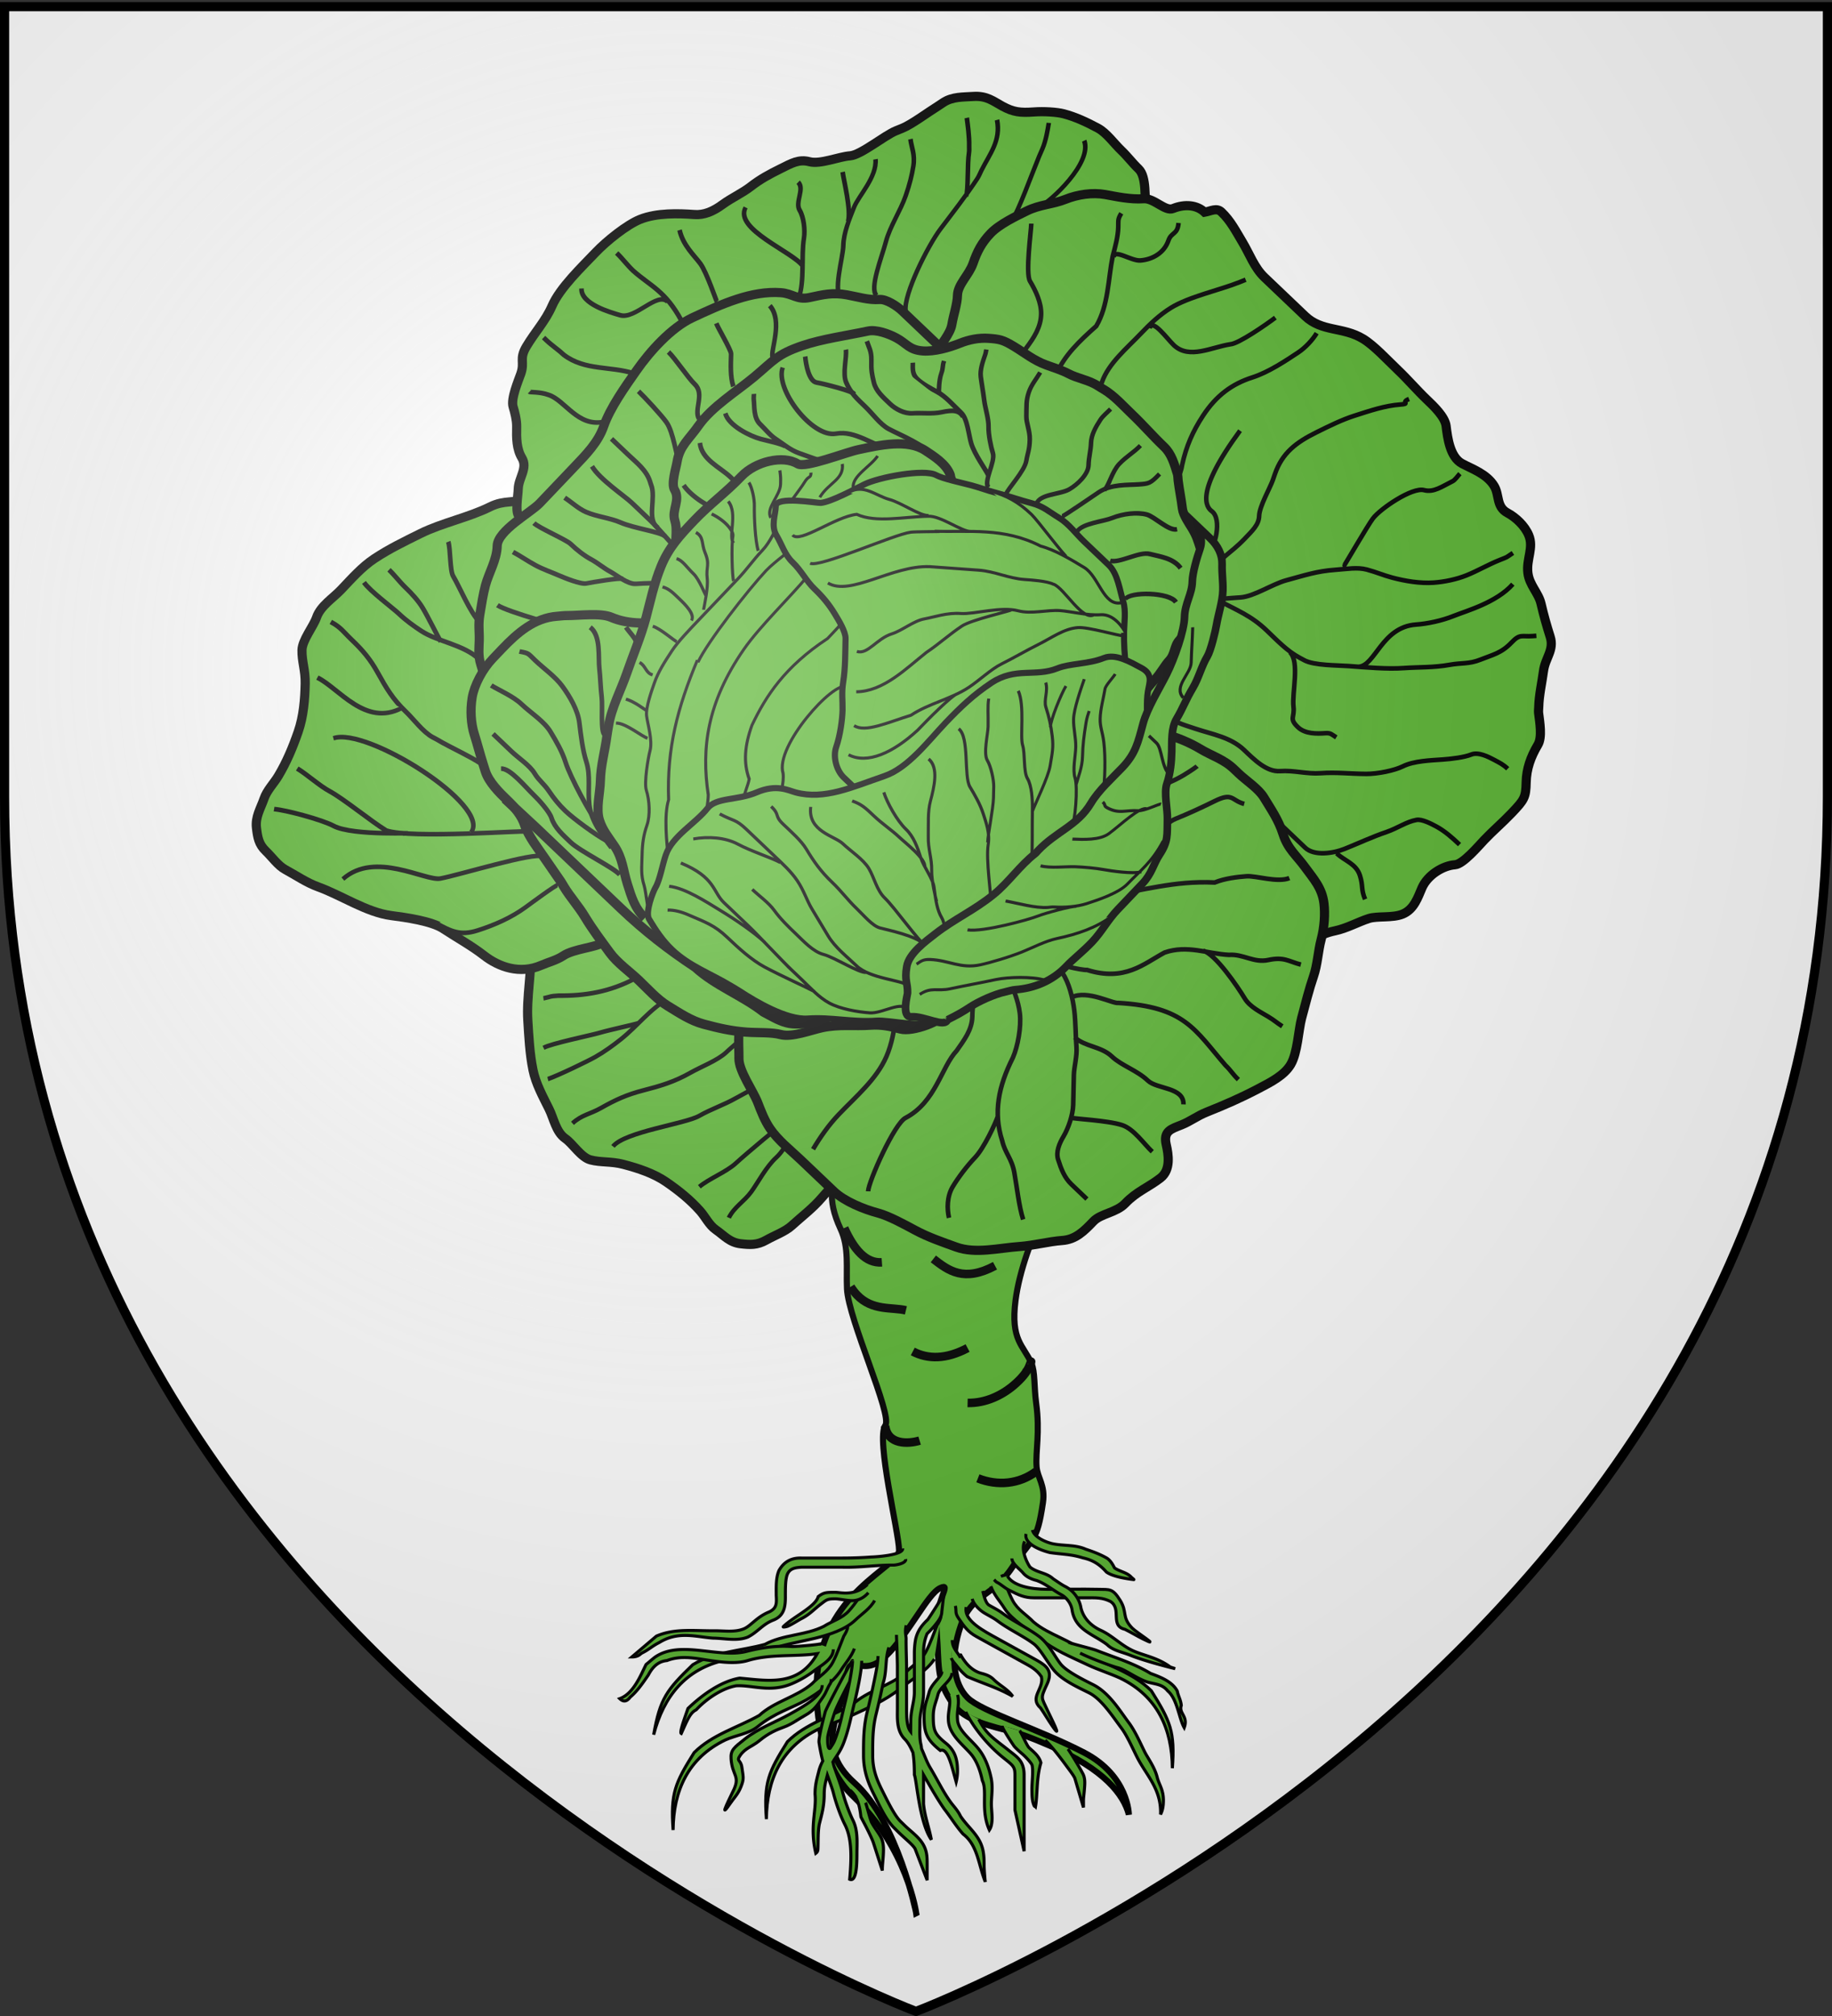 <svg xmlns="http://www.w3.org/2000/svg" xmlns:xlink="http://www.w3.org/1999/xlink" width="600" height="660" version="1.0"><rect width="100%" height="100%" fill="#333333" stroke="none"/><desc>Flag of Canton of Valais (Wallis)</desc><defs><radialGradient xlink:href="#a" id="b" cx="221.445" cy="226.331" r="300" fx="221.445" fy="226.331" gradientTransform="matrix(1.353 0 0 1.349 -77.63 -85.747)" gradientUnits="userSpaceOnUse"/><linearGradient id="a"><stop offset="0" style="stop-color:white;stop-opacity:.314"/><stop offset=".19" style="stop-color:white;stop-opacity:.251"/><stop offset=".6" style="stop-color:#6b6b6b;stop-opacity:.125"/><stop offset="1" style="stop-color:black;stop-opacity:.125"/></linearGradient></defs><g style="display:inline"><path d="M300 658.5s298.5-112.32 298.5-397.772V2.176H1.5v258.552C1.5 546.18 300 658.5 300 658.5" style="fill:#fff;fill-opacity:1;fill-rule:evenodd;stroke:none;stroke-width:1px;stroke-linecap:butt;stroke-linejoin:miter;stroke-opacity:1"/></g><g style="display:inline"><path d="M358.043 629.503s-2.835-21.194-20.664-38.278c-10.114-9.69-12.442-26.387-11.885-37.852 1.403-28.902 26.937-37.04 26.937-42.651s-7.664-36.518-4.49-40.94c2.387-3.323-12.115-34.697-12.564-44.657-.304-6.736.742-13.51-2.095-19.59-9.518-20.4 7.925-22.766 7.925-22.766l66.221 2.245s-14.31 24.412-16.836 43.773c-1.726 13.238 2.594 14.788 5.213 20.74 1.212 2.753.812 7.696 1.522 12.932 1.32 9.735-.235 15.809.15 20.92.268 3.58 2.904 6.08 2.094 11.63-1.964 13.468-3.367 11.223-10.101 21.325s-13.188 8.418-16.836 19.08c-3.648 10.663-2.245 19.081 2.245 23.57s23.57 10.383 38.161 17.959 14.648 20.283 14.648 20.283c-1.693-6.46-7.909-14.783-25.872-22.528-12.824-5.529-12.065-4.209-20.203-6.734s-10.518-5.315-12.346-8.13c-4.721-7.267-3.648-11.793-4.49-22.175-.841-10.382 5.332-16.555 1.123-14.59-4.21 1.963-10.102 14.87-17.959 22.447-7.856 7.576-12.065-2.385-12.626 7.155-.562 9.54-11.782 21.426 2.525 34.181 14.226 12.683 20.203 42.65 20.203 42.65z" style="fill:#5ab532;fill-rule:evenodd;stroke:#000;stroke-width:2;stroke-linecap:butt;stroke-linejoin:miter;stroke-miterlimit:4;stroke-dasharray:none;stroke-opacity:1" transform="translate(-57.98 -3.175)"/><path d="M336.581 424.434c.661 1.06 1.36 1.956 2.086 2.714 5.036 5.251 11.432 3.897 16.009 5.006m2.245 13.47c5 2.582 10.843 2.637 17.958-1.123m0 17.958c5.818.15 11.202-2.464 15.057-5.724 2.527-2.138 4.546-4.497 5.302-6.653 1.014-2.893-.013.582.088.117-.245 1.128-.458.83-1.367 2.159m-46.086 17.63c.764 6.205 7.494 5.968 11.292 4.817m19.081 12.347c6.443 2.538 13.466 1.956 19.08-2.245m-33.671-69.588c4.999 3.872 10.036 7.675 20.203 2.244m-49.385-12.346c3.178 7.023 7.057 11.59 12.346 11.224" style="fill:none;fill-rule:evenodd;stroke:#000;stroke-width:2.8;stroke-linecap:butt;stroke-linejoin:miter;stroke-miterlimit:4;stroke-opacity:1;display:inline" transform="translate(-57.98 -3.175)"/><path d="M320.797 522.515c.857 2.596 3.075 5.027 4.407 7.154 2.414 3.856 7.882 6.972 11.362 9.774 4.952 3.988 10.289 6.112 16.036 8.83 3.175 1.5 7.317 2.82 10.532 4.307 12.216 5.909 16.958 16.636 17.08 29.473.852-12.041-.614-15.312-6.892-25.348-5.996-5.956-14.235-8.183-21.314-12.17-5.016-4.613-12.172-6.013-17.268-10.362-2.27-2.39-5.24-3.97-6.838-7.046-1.443-2.776-2.408-5.668-3.574-8.522M282.697 527.143c-1.345 2.573-4.373 4.542-6.318 6.418-3.275 3.158-8.847 4.895-13.19 5.943-5.5 1.327-11.201 2.143-17.696 4.69-3.269 1.282-7.98 1.761-11.459 2.427-13.282 2.78-20.477 12.042-23.7 24.469 2.086-11.89 4.3-14.71 12.818-22.93 7.257-4.33 15.79-4.498 23.623-6.655 5.983-3.264 13.265-2.891 19.261-5.88 2.782-1.77 6.045-2.585 8.34-5.183 2.07-2.345 3.706-4.918 5.528-7.405M276.067 542.892c-.889 2.544-3.052 4.926-4.36 7.015-2.414 3.857-7.48 7.561-11.362 9.774-4.952 2.823-10.289 4.147-16.036 8.83-2.723 2.218-7.317 2.82-10.532 4.307-12.216 5.909-16.958 16.636-17.08 29.473-.852-12.041.614-15.312 6.892-25.348 5.995-5.956 14.234-8.183 21.314-12.17 5.016-4.613 12.172-6.012 17.267-10.362 2.272-2.39 5.24-3.97 6.84-7.046 1.442-2.776 2.407-5.668 3.573-8.522.59-.95 1.157-1.92 1.312-3.05M302.263 546.335c-2.414 3.857-7.883 6.972-11.362 9.775-4.953 3.988-10.29 6.112-16.037 8.83-3.175 1.5-7.317 2.82-10.532 4.306-12.215 5.91-16.958 16.637-17.08 29.474-.852-12.042.615-15.312 6.893-25.349 5.995-5.956 14.234-8.182 21.313-12.169 5.017-4.614 12.172-6.013 17.268-10.363 2.271-2.39 5.24-3.97 6.839-7.045 1.443-2.777 2.407-5.668 3.574-8.522.589-.95 1.156-1.92 1.312-3.05" style="fill:#5ab532;fill-rule:evenodd;stroke:#000;stroke-width:1px;stroke-linecap:butt;stroke-linejoin:miter;stroke-opacity:1" transform="translate(3.75 -3.175)"/><path d="M326.19 519.127c1.707 3.085 7.31 4.365 13.096 4.365 5.555 0 11.112-.122 16.666 0 3.74.082 4.702-.351 7.143 3.571 2.466 3.963.444 5.496 3.968 9.127 1.398 1.44 9.834 6.703 3.572 3.572-2.281-1.14-3.641-2.019-5.952-3.175-5.042-1.165-.915-6.689-4.762-9.127-2.688-1.343-4.769-1.19-7.937-1.19h-17.063c-3.23 0-5.12-.972-7.937-2.381-2.047-1.024-2.636-1.914-4.365-2.778-.21-.105-.733-.733-.794-.794M312.679 529.313c-.7 3.665 3.444 6.516 8.506 9.315l14.586 8.064c3.525 1.948 5.311 3.74 3.401 7.844-2.291 4.921-1.81 4.217.18 8.645.822 1.83 5.362 10.623 1.397 4.853-1.445-2.102-2.21-3.528-3.673-5.658-3.926-3.46 1.186-6.297.248-10.292-1.702-2.476-3.597-3.349-6.37-4.882l-7.987-4.416-6.946-3.84c-2.827-1.562-4.01-3.327-5.793-5.923-1.297-1.887-.68-2.249-1.074-4.122M265.535 554.86c-.001 3.525-5.675 6.762-10.738 9.561-4.862 2.688-10.23 4.616-14.585 8.064-3.525 2.79-4.75 3.6-4.524 6.582.412 5.413 2.933 5.48.944 9.907-.823 1.831-5.364 10.624-1.398 4.854 1.445-2.102 2.716-3.258 3.673-5.658 1.07-2.682.791-3.068.32-6.427-.367-2.603-1.952-1.851-.568-3.865 1.702-2.476 3.927-2.864 6.37-4.882 2.89-2.388 5.465-3.506 7.987-4.416 2.488-.898 4.63-2.56 6.946-3.84 2.826-1.563 4.01-3.328 5.793-5.924 1.297-1.886 1.382-2.95 2.476-4.543.133-.193.287-1.276.31-1.359" style="fill:#5ab532;fill-rule:evenodd;stroke:#000;stroke-width:1px;stroke-linecap:butt;stroke-linejoin:miter;stroke-opacity:1" transform="translate(3.75 -3.175)"/><path d="M314.658 526.596c.463 1.852 2.494 3.752 3.936 4.623 1.442.87 3.016 1.621 4.312 2.593 3.873 2.905 8.39 4.894 11.906 7.532 2.035 1.525 4.29 5.745 6.47 8.468 2.703 3.38 7.919 5.71 11.624 7.563 4.075 2.038 7.555 7.459 10.563 11.469 1.875 2.5 3.493 6.206 5.031 9.281 2.989 6.087 8.17 10.608 7.844 19.063.552-1.105.937-2.329.937-4.657 0-1.794-.397-3.168-.844-4.312s-.902-2.047-1.187-3.188c-.838-3.353-3.144-6.412-4.062-8.25-1.47-2.939-3.091-6.788-5.313-9.75-2.863-3.817-6.355-9.708-11.625-12.343-3.753-1.877-8.764-4.425-10.625-6.75-1.79-2.238-3.898-6.643-7-8.97-3.9-2.924-8.42-4.947-11.906-7.562-1.61-1.207-3.312-1.994-4.563-2.75-1.25-.755-1.887-4.057-2.031-4.634m-10.312 21.947c.297.947 1.134 1.73 1.75 2.531 1.23 1.602 2.63 2.957 3.437 3.563 5.07 2.218 10.011 3.63 14.938 6.468-1.595-2.35-4.25-3.531-6.25-5.531-1.183-1.183-2.564-1.602-3.72-1.937-3.238-.746-5.427-3.22-7.03-6-.047-.148.007-.153-.032 0-.038.152-.25.375-.312.406-1.004-1.663-2.493-3.003-2.466-5.353m-3.4 10.338c0 1.665-3.476 3.914-4.197 6.796-.547 2.189-1.625 4.15-1.625 7.906 0 2.531.15 4.424.969 6.188.818 1.763 2.201 3.192 4.344 4.906 2.468-.999 3.729 5.252 5.187 10.313.191-.764.438-2.136.438-3.532 0-3.284-.52-6.54-3.75-9.125-2.008-1.606-2.975-2.68-3.5-3.812s-.688-2.53-.688-4.938c0-3.187.876-4.566 1.531-7.187.65-2.6 4.572-4.568 4.572-7.094m-1.136 7.156c1.074 2.355-.18 5.239-.03 7.907 0 2.82 1.523 5.098 3.188 7 1.666 1.901 3.561 3.57 4.656 5.03 1.657 2.21 2.707 5.254 3.282 8.126 1.742 3.407-.634 9.7 2.312 16.187 1.472-2.232.663-5.907.656-8.562 0-2.236.533-5.398-.03-8.219-.633-3.16-1.78-6.59-3.844-9.344-1.396-1.86-3.269-3.495-4.75-5.187-1.482-1.692-2.47-3.326-2.47-5.032-.274-2.713.755-5.09.03-7.906m-29.542-36.12c-4.203 3.957-8.817 2.56-10.487 2.56-3.103 0-3.806.038-5.627 1.404-.87 3.326-8.351 6.705-11.436 9.844-.245.25 1.06.019 1.469-.157 1.487-.637 3.56-2.014 4.344-2.406 2.887-1.443 4.315-3.197 6.594-4.906 1.81-1.359 1.984-1.656 4.656-1.656.988 0 2.88.42 4.656.562 2.472.268 4.578-.753 6.139-2.562m47.022-11.23c0 1.694 2.594 3.493 3.62 4.73 1.026 1.236 2.546 2.02 4.469 2.5 2.929 1.052 5.307 3.16 8.031 4.625 1.586.792 3.211 2.767 3.563 4.875.953 6.746 7.054 8.068 11.531 11.531 1.898 1.898 4.754 2.327 7.522 3.435 5.466 2.188 14.728 4.409 14.728 4.409-.903-.361-1.502-.479-1.656-.594-4.01-3.008-8.746-3.747-12.125-5.281-3.825-1.736-6.633-4.8-10.375-6.594-3.235-1.419-5.843-3.917-6.688-7.406-.531-3.189-2.635-5.771-5.156-7.032-1.138-.569-2.517-1.566-3.969-2.53-2.154-2.029-5.38-1.992-7.562-3.845-.487-.586-3.286-5.454-1.742-8.394M350 544.375c1.198.599 2.754 1.285 4.375 1.938 3.243 1.304 6.58 2.496 7.969 2.843 2.567.642 5.887 3.41 9.812 4.719 2.858.741 4.798.722 6.548 2.894 3.116 2.571 3.693 9.114 5.39 12.012 1.417-3.768-1.882-4.663-.954-7.294-.205-1.913-.935-2.822-1.327-4.706-1.694-3.144-5.539-4.58-8.72-5.75-5.516-3.347-11.624-5.167-17.593-7.5-1.578-.635-8.23-2.18-9.295-2.712m-70.744 5.995c-.026-.247-2.158 3.593-4.335 7.673-2.194 4.113-4.434 8.47-4.609 9.134-.863 3.278-2.223 8.723-2.025 10.034.358 2.366.919 4.969 1.227 6.033-.51.968-.984 2.059-1.313 3.375-.633 2.533-1.219 4.423-1.219 7.5.552 5.455-1.838 10.495.25 19.343.65-.497.63-.924.688-1.25.137-2.748-.045-5.49.438-8.218.78-3.125 1.625-5.845 1.625-9.875 0-2.485.453-3.99 1.03-6.25.78 2.18 1.635 4.473 1.97 5.812.77 3.085 2.238 7.32 3.687 10.219 2.114 4.063 2.445 9.35 1.656 18.062 2.194.96 2.375-4.546 2.375-8.406 0-3.577.414-7.484-1.344-11-1.278-2.557-2.76-6.76-3.468-9.594-.548-2.19-1.738-5.123-2.688-7.937-.171-.51-.233-.941-.375-1.438.165-.263.29-.544.469-.812.927-1.396 2.043-2.92 2.938-5.157 1.749-4.373 2.56-9.056 3.625-13.312.995-3.984 2.406-10.667 2.406-13.86m-13.625-5.327c.336-.327.386-.254.375-.25a17 17 0 0 1-.688.125c-.726.122-1.832.257-3.031.375-2.397.234-5.233.451-5.937.406-5.17-.334-10.077.375-15.063 1.656-9.208 2.186-21.526-3.842-29.719 1.813-1.178.903-2.316 1.94-2.937 2.406-1.801 3.607-4.094 9.538-8.625 11.187 1.303 1.267 2.43.861 3.437-.5 2.315-1.947 4.108-4.582 5.938-7.25 1.77-3.417 3.924-4.514 6.094-4.718 4.761-1.845 9.519-.682 14.28 0 3.292.47 8.333 1.195 12.282-.032 6.672-1.981 13.674-1.347 20.531-1.968.82-.08 1.468-.19 2.156-.282-6.095 10.924-15.972 8.858-25.437 8.032-6.223 1.053-12.377 5.577-16.937 9.937-.994 2.937-2.87 7.853-2.188 8.188 2.09-4.65 2.928-6.775 4.874-7.747 3.19-3.427 8.345-7.03 13.093-7.868 5.134-.303 10.773 2.187 17.595-.417 2.11-.805 5.143-2.368 7.782-4.375s6.451-3.943 6.451-7.155m14.642 2.205c-.102 2.762-.7 5.47-1.25 8.169a269 269 0 0 1-2.28 10.094c-1.233 4.928-1.22 9.31-1.22 14.25 0 4.907 1.39 8.746 3.313 12.593 1.724 3.45 3.89 8.328 6.656 11.094l1.188 1.188c2.277 2.277 4.815 4.181 5.719 5.687l3.968 10.313v-4.75c0-2.708.025-4.74-1.406-7.125-1.483-2.472-4.141-4.235-6.156-6.25-.397-.397-.822-.79-1.219-1.188-1.986-1.986-4.298-6.783-6.062-10.312-1.836-3.671-3-6.903-3-11.25 0-4.936-.006-8.977 1.125-13.5a270 270 0 0 0 2.312-10.219c1.265-3.77.587-7.897 1.874-11.62m-11.905 4.386c0 2.165-1.297 9.077-2.313 13.14-1.099 4.395-1.938 8.923-3.531 12.907-.418 1.044-.965 1.753-1.469 2.562-.643.585-.932-1.36-.828-3.504.05-1.044 1.262-5.126 2.32-8.287.658-1.962 4.764-9.883 4.989-10.19m15.223-15.125c-.02.859.147 3.512.171 4.668.05 2.314.125 4.863.125 5.813v13.5c0 3.217-.366 7.384 2.438 10.188 1.124 1.124 1.904 2.686 2.656 4.375.354 2.28.469 4.632.469 7.28.74 1.514 1.6 15.613 5.562 21.25-.722-3.944-2.214-7.718-2.562-11.75v-9.5c2.009 3.508 4.328 7.669 6.812 11.22 2.121 2.704 3.854 5.616 6.156 8.187 4.836 3.659 5.043 10.21 7.22 15.531l.03.157c-.002-.023.006-.074 0-.125-.01-.103-.043-.252-.062-.438-.037-.372-.077-.902-.125-1.469-.096-1.134-.187-2.491-.187-3.312 0-2.556-.052-5.228-1.344-7.813-1.598-3.21-4.474-5.457-6.406-8.437-.715-1.53-1.832-2.788-2.875-4.094-2.691-3.587-4.373-7.298-7.063-11.781-1.067-1.779-1.813-3.964-2.781-6.125-.088-.47-.1-.932-.219-1.407-.546-2.184-.344-4.814-.344-7.562 0-3.042 1.188-5.79 1.188-9.531v-13.094c-.011-2.11.359-4.15 1.156-6.094.563-.563 1.58-1.558 2.5-2.687.92-1.13 2.327-2.784 2.327-4.468l.648-5.612c0-.059-4.507 7.215-5.288 8.173-2.047 1.955-3.375 3.775-3.968 6.563a25 25 0 0 0-.375 4.125v13.094c0 3.038-1.188 5.787-1.188 9.531 0 1.067-.027 2.196-.031 3.344-1.285-1.634-1.344-4.585-1.344-7.719v-13.5c-.028-2.959-.166-5.916-.156-8.875.11-1.208-.541-2.337.045-4.724m-18.396 53.997c3.36 2.62 3.389 8.396 3.601 8.82.375.73.877 1.667 1.406 2.688 1.059 2.044 2.235 4.454 2.656 5.719l2.907 9.063v-.407c0-1.123.208-2.812.312-4.531.105-1.72.157-3.467-.375-5.062-.573-1.719-2.365-3.687-3.439-5.76-.537-1.036-1.64-5.755-2.001-6.457m58.852-20.45c2.104 1.855 5.881 6.952 6.932 8.385s2.193 2.887 2.75 4l2.844 9.625v-2.375c0-.753.231-2.343.344-3.937s.241-3.174-.5-4.657c-.796-1.59-3.935-6.82-4.927-8.173m-33.473-12.128c2.77 5.543 7.479 11.127 12.306 14.989 1.49 1.193 2.503 1.968 3.031 2.656s.781 1.341.781 2.938v11.5l3 13.5v-25c0-1.997-.484-3.58-1.406-4.782-.922-1.2-2.095-2.007-3.531-3.156-4.964-3.97-7.41-5.226-9.906-10.218m7.617 2.066c0 .872 3.772 6.484 4.007 6.777.87.984 1.894 1.82 2.875 2.688 1.475 1.323 2.843 3.025 2.938 3.406.462 1.849-.031 5.24-.031 7.969.035 1.848-.039 3.677.719 5.375.045.048.085.131.156.187s.28.156.281.157c.696-3.83.27-9.402 1.781-14.407-.532-2.128-2.3-3.522-3.844-4.906-.771-.692-2.624-5.128-3.122-5.6m-38.319-59.658c.34 2.235-9.314 2.784-10.246 2.79-2.45.187-5.82.343-9.406.343h-13.5c-3.375-.105-5.769 1.252-7.375 4.125-1.01 2.427-.875 5.21-.875 8.094.152 2.638.19 4.163-2.219 5.375-4.238 1.695-6.056 4.638-8.437 5.593-3.016 1.21-6.444.591-9.657.625-6.37.068-12.949-.875-18.937 1.75l-8.031 6.813c1.01 0 1.85-.238 2.375-.594s.592-.515 1.062-.75c2.167-1.083 3.277-2.244 5.54-3.376 6.255-3.85 11.983-1.856 17.594-1.438 3.687.027 7.903 1.07 11.397-.342 3.22-1.61 4.794-4.13 8.219-5.5 3.838-1.435 4.137-4.582 4.094-8.156 0-2.926.041-5.46.656-6.938.89-1.963 2.627-2.135 4.594-2.281h13.5c5.555.151 11.066-.749 16.614-.686.567.027 4.257-.492 4.04-1.97m39.417-8.252c-.67 2.869 3.678 5.088 7.835 6.127 4.213.599 6.937.517 10.75 1.719 3.381.728 5.61 2.24 7.719 4.625 2.139 1.629 7.422 2.303 8.969 2.5.233.03-.456-.447-.844-.844-1.505-1.595-3.822-1.79-5.469-3-.788-1.576-1.507-2.527-2.437-3.157-2.197-1.282-4.595-2.164-7-2.968-3.5-1.551-7.295-1.004-10.97-1.813-3.067-.767-6.03-2.505-6.461-4.466" style="fill:#5ab532;fill-opacity:1;fill-rule:evenodd;stroke:#000;stroke-width:1;stroke-linecap:butt;stroke-linejoin:miter;stroke-miterlimit:4;stroke-dasharray:none;stroke-opacity:1" transform="translate(3.75 -3.175)"/><path d="M311.955 308.7c.675 2.25-1.861 7.91-1.074 11.782.496 2.438.028 5.063.041 7.595.04 7.372-5.075 13.407-10.615 17.193-4.692 3.206-9.181 7.24-13.757 10.849-3.893 3.07-8.38 10.786-10.986 15.372-4.201 7.392-12.885 14.088-18.475 20.634-2.965 3.474-6.603 6.181-9.826 9.128-2.141 1.957-5.76 3.267-8.297 4.706-3.078 1.745-5.35 1.564-8.427 1.224-3.625-.4-5.508-2.761-8.097-4.55-2.263-1.563-3.425-4.205-5.193-6.195-3.238-3.645-6.892-6.587-11.064-9.469-4.12-2.845-9.233-4.504-14.013-5.765-4.103-1.082-7.39-.57-10.826-1.477-3.116-.822-5.794-5.307-8.25-7.002-3.041-2.102-3.76-6.524-5.322-9.678-2.117-4.275-4.346-8.287-5.256-12.762-1.1-5.408-1.362-10.898-1.697-16.305-.472-7.621 1.397-16.269.926-23.886-.318-5.123 2.212-7.563 2.318-12.487.025-1.164 1.814-2.234 2.73-3.072" style="fill:#5ab532;fill-opacity:1;fill-rule:evenodd;stroke:#000;stroke-width:3;stroke-linecap:butt;stroke-linejoin:miter;stroke-miterlimit:4;stroke-dasharray:none;stroke-opacity:1" transform="translate(12.044)"/><g style="fill:#5ab532;fill-opacity:1;stroke:#000;stroke-width:1.297;stroke-miterlimit:4;stroke-dasharray:none;stroke-opacity:1"><path d="M-1203.571 806.825c2.837 1.42-4.972-4.575-8.334-7.936-2.062-2.063-3.623-3.676-4.762-5.952-1.566-3.134-1.19-7.208-1.19-10.715 0-4.397.397-8.752.397-13.095 0-3.61.793-7.36.793-11.111 0-4.412 6.747-20.13 4.706-24.753m10.77 53.721c0-3.105-1.946-8.94-2.777-13.095-.107-.535-.265-1.058-.397-1.587-.795-3.181 0-7.845 0-11.112 0-5.186.997-9.043 2.38-13.888 1.228-4.296 1.588-7.74 1.588-12.302 0-3.48 1.056-5.517.223-8.85m18.031 39.009c0-6.22-2.618-11.345-3.571-17.064-.438-2.626-.794-5.462-.794-8.333 0-2.249.638-11.308 1.231-14.276m1.15 28.958c.26-1.3 2.422-7.705 3.175-10.714.613-2.453 4.296-13.139 4.296-15.52m4.431 30.974c.205-7.895 2.812-14.54 6.749-21.01 1.278-2.557.605-1.332 1.49-3.99m-66.161 46.452c-1.017-5.199-2.854-14.942-3.98-19.446-.82-3.278-.04-8.399-.699-11.694m28.874 60.504c.411-.824-14.404-10.74-19.445-17.46-2.41-3.214-3.931-8.15-4.762-12.302m1.588 5.556q-.795-.795 0 0c3.713 3.713-8.314-7.46-9.921-13.89-.92-3.682-3.78-7.558-5.159-10.317-1.454-2.91-1.407-5.998-3.384-8.635" style="fill-rule:evenodd;stroke-linecap:butt;stroke-linejoin:miter" transform="matrix(-.495 -.999 1.045 -.593 -1165.42 -400.613)"/><path d="M-1209.92 829.444c-.343-.456-8.441-2.005-10.318-2.38-4.752-.951-9.23-3-13.492-5.556-4.471-2.683-5.186-3.681-6.35-8.333" style="fill:#5ab532;fill-opacity:1;fill-rule:evenodd;stroke:#000;stroke-width:1.297;stroke-linecap:butt;stroke-linejoin:miter;stroke-miterlimit:4;stroke-dasharray:none;stroke-opacity:1" transform="matrix(-.495 -.999 1.045 -.593 -1165.42 -400.613)"/></g><path d="M185.3 308.583c-1.981 1.555-9.397 2.009-12.892 4.33-2.2 1.46-4.797 2.073-7.196 3.11-6.986 3.02-13.869.564-18.716-3.21-4.105-3.194-8.949-5.86-13.409-8.782-3.794-2.486-12.131-3.66-17.072-4.301-7.965-1.033-16.285-6.638-23.762-9.343-3.967-1.434-7.36-3.822-10.885-5.716-2.342-1.258-4.405-4.194-6.344-6.04-2.353-2.242-2.695-4.49-3.07-7.574-.44-3.633 1.372-6.39 2.482-9.592.97-2.8 3.215-4.981 4.703-7.479 2.724-4.574 4.688-9.263 6.477-14.423 1.766-5.095 2.182-10.662 2.296-15.748.097-4.367-1.133-7.307-1.05-10.964.073-3.315 3.721-7.694 4.774-10.73 1.305-3.763 5.338-6.24 7.976-9.011 3.577-3.756 6.878-7.513 10.918-10.195 4.881-3.24 10.03-5.712 15.084-8.22 7.124-3.534 15.752-5.243 22.872-8.775 4.789-2.376 7.676-.941 12.372-2.831 1.11-.447 2.53.832 3.533 1.37" style="fill:#5ab532;fill-opacity:1;fill-rule:evenodd;stroke:#000;stroke-width:3;stroke-linecap:butt;stroke-linejoin:miter;stroke-miterlimit:4;stroke-dasharray:none;stroke-opacity:1" transform="translate(12.044)"/><g style="fill:#5ab532;fill-opacity:1;stroke:#000;stroke-width:1.297;stroke-miterlimit:4;stroke-dasharray:none;stroke-opacity:1"><path d="M-1200.349 789.79c0-3.105-2.788-11.747-3.62-15.901-.106-.535-.264-1.058-.396-1.587-.795-3.181 0-7.845 0-11.112 0-5.186.997-9.043 2.38-13.888 1.228-4.296 1.588-7.74 1.588-12.302 0-3.48.437-4.856-.397-8.189m20.335 39.47c0-6.22-4.302-12.467-5.255-18.186-.438-2.626-.794-5.462-.794-8.333 0-2.249-.97-10.941-.377-13.909m2.758 28.591c.26-1.3 2.422-7.705 3.175-10.714.613-2.453.793-5.314.793-7.936 0-2.307.397-4.761.397-7.143m6.698 30.07c0-3.693 3.148-11.518 4.016-14.99.457-1.825 4.826-6.1 5.817-8.082m-68.05 45.711c-1.017-5.198-1.72-15.666-2.846-20.17-.82-3.278-.928-8.309-1.587-11.604m30.042 61.817c1.271.732-22.746-23.039-25.61-30.043m24.071 38.957c-.531-2.656-19.25-14.184-23.344-17.46-3.403-2.722-6.709-19.804-18.271-20.844m20.255 3.78q-.795-.792 0 0c3.713 3.714-9.998-10.266-11.605-16.694-.92-3.683-5.814-13.557-7.792-16.194m38.047 76.54c-.342-.457-8.44-2.006-10.317-2.382-4.752-.95-9.23-2.998-13.492-5.555-4.471-2.683-5.186-5.645-6.35-10.298" style="fill-rule:evenodd;stroke-linecap:butt;stroke-linejoin:miter" transform="matrix(.836 -.878 .799 .761 531.49 -1403.795)"/><path d="M-1204.32 759.7c-10.663-3.85-7.905-17.713-9.87-24.388m-1.643 64.7c9.12-.945 1.193-44.235-7.24-48.843" style="fill:#5ab532;fill-opacity:1;fill-rule:evenodd;stroke:#000;stroke-width:1.297;stroke-linecap:butt;stroke-linejoin:miter;stroke-miterlimit:4;stroke-dasharray:none;stroke-opacity:1" transform="matrix(.836 -.878 .799 .761 531.49 -1403.795)"/></g><path d="M158.132 169.127c-1.631-.876-.495-6.854-.445-9.059.08-3.58 3.212-6.806 1.198-10.15-1.775-2.95-1.798-6.475-1.713-10.267.046-2.083-.681-4.928-1.153-6.412-.85-2.673 1.735-8.654 2.511-10.893 1.353-3.9-.652-4.748 1.819-8.896 2.85-4.786 6.255-8.36 8.395-13.262 2.627-6.016 9.722-12.75 14.322-17.58 3.535-3.713 10.197-9.046 14.494-10.775 5.527-2.224 12.677-1.972 17.852-1.6 3.121.226 6.02-.973 9.142-3.25 3.087-2.248 6.474-3.737 9.201-5.85 3.294-2.553 6.245-4.11 9.85-5.899 3.518-1.745 5.973-3.216 9.446-2.297 3.582.948 9.598-1.66 13.324-1.925 3.528-.252 11.262-6.682 15.084-8.22l1.962-.79c3.089-1.243 8.456-5.247 11.825-7.337.558-.346 1.096-.728 1.644-1.091 3.003-1.994 6.6-1.77 9.763-1.996 4.526-.323 6.676 1.612 9.646 3.208 3.57 1.917 5.746 2.187 10.324 1.86 3.149-.225 7.467.014 9.704.606 3.908 1.034 7.541 2.735 11.232 4.717 2.827 1.52 5.282 5.03 7.612 7.25 2.078 1.977 3.682 4.17 5.695 6.086 2.702 2.573 1.964 9.821 2.29 13.473.301 3.376 0 5.96-.852 9.152-1.285 4.81-3.28 9.223-6.463 13.773-2.688 3.843-3.562 8.82-6.751 12.17l-9.288 9.754c-1.504 1.579-4.158 5.078-5.337 6.874-.175.267-.442.464-.663.697" style="fill:#5ab532;fill-opacity:1;fill-rule:evenodd;stroke:#000;stroke-width:3;stroke-linecap:butt;stroke-linejoin:miter;stroke-miterlimit:4;stroke-dasharray:none;stroke-opacity:1" transform="translate(12.044)"/><g style="fill:#5ab532;stroke:#000;stroke-width:1.297;stroke-miterlimit:4;stroke-dasharray:none;stroke-opacity:1"><path d="M-1110.714 744.62c-6.122-4.527-3.024-12.925-5.159-17.557-.973-2.432-2.922-4.372-2.922-4.637m23.024 18.643c-2.84-6.478-8.574-11.001-9.388-18.767 0-2.078-.396-4.511-.396-6.746v-1.19m30.161 19.347c0-4.399-9.545-3.29-11.51-7.443-1.244-2.627-5.2-10.796-1.985-13.793m12.302 28.175c2.89-9.702 1.004-13.807.793-20.731 0-2.5.397-4.822.397-7.143m9.127 31.562c0-.21 3.856-8.267 4.365-11.324.496-2.973.327-7.502 2.71-11.42m15.926 33.934c.958-5.115-5.694-22.469.809-24.362m-7.753 29.906c4.218-1.998 8.628-8.08 12.515-10.995 1.942-1.456 4.188-4.45 4.762-6.746.666-2.666 5.187-3.24 5.187-6.02m-15.108 33.798c0-4.052 8.552-8.552 11.111-11.111 2.572-2.572 6.205-4.08 9.524-5.556 3.063-1.361 10.213-1.236 13.384-5.206m-17.264 6.794c2.783-1.532 7.281-9.442 8.642-11.256m-17.837 32.568c0-3.022 8.318-6.633 12.281-9.01 3.8-2.281 8.69-3.155 12.698-5.16 2.973-1.485 5.129-2.854 7.143-4.364 2.672-2.004 3.333-4.253 4.782-6.185m-34.524 34.127c2.88-3.84 16.83-8.57 22.6-9.292 5.361-.67 11.243-1.296 16.666-2.38.82-.165 1.588-.53 2.381-.794 4.832-1.611 9.443-1.866 12.767-6.979m-20.703 8.963c1.6-.686 6.532-6.388 9.127-8.333.449-.337.793-.794 1.19-1.191 2.121-2.12 3.955-4.745 5.159-6.35m-20.238 32.937c5.366 0 10.888-1.123 15.873.794 3.866 1.487 19.005 2.435 21.774-3.832m-29.71 1.054c4.467-1.117 12.605-5.119 18.253-7.54.655-.28 1.323-.529 1.984-.793 2.39-.956 4.906-2.885 6.35-3.968" style="fill-opacity:1;fill-rule:evenodd;stroke-linecap:butt;stroke-linejoin:miter" transform="matrix(.836 -.878 .799 .761 531.49 -1403.795)"/><path d="M-1024.206 804.841c2.065-.826 9.52-3.571 15.476-3.571 7.322 0 19.727 4.875 25.397 9.127 2.672 2.004 5.513 4.145 9.127 5.952 1.39.696 1.872 1.262 3.174 1.588M-1018.254 815.159c3.256 1.628 8.231.544 11.905 2.38 3.758 1.88 9.09 4.66 11.905 6.35 1.61.966 2.57 1.88 4.365 2.778" style="fill:#5ab532;fill-opacity:1;fill-rule:evenodd;stroke:#000;stroke-width:1.297;stroke-linecap:butt;stroke-linejoin:miter;stroke-miterlimit:4;stroke-dasharray:none;stroke-opacity:1" transform="matrix(.836 -.878 .799 .761 531.49 -1403.795)"/></g><path d="M155.164 229.404c-1.59-.913-4.188-2.66-6.373-4.74-2.106-2.006-2.577-4.633-3.401-7.225-.886-2.787-.526-5.473-.475-7.758.071-3.157-.358-5.102.19-8.455.51-3.127 1.088-6.757 1.833-9.547 1.122-4.204 3.75-8.4 3.852-12.937.114-5.076 10.978-10.893 13.918-13.98l11.279-11.844c3.934-4.132 7.877-8.118 9.692-13.354 2.102-6.063 7.064-12.996 10.775-18.302 4.356-6.227 11.335-13.994 18.201-17.208 9.94-4.653 19.495-8.926 29.014-8.24 3.894.28 5.375 2.457 9.358 1.605 4.656-.996 7.564-1.74 12.33-.88 3.634.654 7.084 1.766 10.655 1.511 2.279-.162 5.796 2.199 7.368 3.695l5.71 5.437 5.074 4.832 6.026 5.739c1.928 1.836 3.17 3.13 3.114 5.622-.07 3.124.53 5.222.46 8.408-.085 3.783-3.11 10.253-5.8 13.077-4.16 4.369-8.038 9.076-12.288 13.539l-14.264 14.98-14.927 15.675c-7.571 7.95-16.215 16.217-24.807 22.875-10.766 8.343-22.188 16.132-33.862 22.222-4.702 2.453-14.406 3.907-19.842 3.689-.758-.03-1.509-.109-2.264-.163-4.273-.308-8.386-3.528-11.563-4.37-2.706-.715-4.36-1.815-6.734-3.09-.696-.374-1.5-.542-2.249-.814z" style="fill:#5ab532;fill-opacity:1;fill-rule:evenodd;stroke:#000;stroke-width:3;stroke-linecap:butt;stroke-linejoin:miter;stroke-miterlimit:4;stroke-dasharray:none;stroke-opacity:1;display:inline" transform="translate(12.044)"/><g style="fill:#5ab532;stroke:#000;stroke-width:1.297;stroke-miterlimit:4;stroke-dasharray:none;stroke-opacity:1"><path d="M-1130.555 792.143c-.466-1.86-4.256-5.843-5.953-7.54-1.625-1.625-1.908-6.044-2.38-7.936-.565-2.257-.638-4.532-1.191-6.746-.55-2.2-.794-4.833-.794-7.54 0-1.821-2.758-10.029-2.758-12.126" style="fill:#5ab532;fill-opacity:1;fill-rule:evenodd;stroke:#000;stroke-width:1.297;stroke-linecap:butt;stroke-linejoin:miter;stroke-miterlimit:4;stroke-dasharray:none;stroke-opacity:1;display:inline" transform="matrix(.836 -.878 .799 .761 531.49 -1403.795)"/><path d="M-1138.095 780.635c0-.582-6.202-5.742-7.54-6.746-1.273-.955-3.027-5.908-3.571-7.54-.827-2.478-1.755-4.638-2.381-7.143-.641-2.564-.962-5.037-1.588-7.54M-1122.222 787.778c-.086-.343.793-9.54.793-13.095v-7.54c0-2.91-1.403-11.713-.28-16.026" style="fill:#5ab532;fill-opacity:1;fill-rule:evenodd;stroke:#000;stroke-width:1.297;stroke-linecap:butt;stroke-linejoin:miter;stroke-miterlimit:4;stroke-dasharray:none;stroke-opacity:1;display:inline" transform="matrix(.836 -.878 .799 .761 531.49 -1403.795)"/><path d="M-1121.777 781.1c0-1.885-4.226-8.237-5.604-12.37-1.058-3.173-3.282-6.275-4.365-9.524-.782-2.345-.764-4.982-1.19-7.54M-1121.429 777.857c-.687-4.126 5.59-6.434 7.143-10.317.11-.275.265-.53.397-.794 1.598-3.195 1.19-6.84 1.19-10.317v-6.746M-1104.365 768.73c0-1.193 4.54-7 5.159-10.714.433-2.602.841-9.633.841-12.262M-1092.46 764.365c.747-2.989 5.952-3.771 5.952-7.936 0-2.778 1.403-9.484 1.403-12.262M-1079.762 765.159c1.386-2.772 3.76-4.952 5.952-7.143.767-.767 2.702-8.393 3.223-9.436M-1066.667 767.54c.92-1.84 9.006-5.024 9.504-11.072M-1158.253 778.903c.201-.336-7.605-15.922-8.23-19.697" style="fill:#5ab532;fill-opacity:1;fill-rule:evenodd;stroke:#000;stroke-width:1.297;stroke-linecap:butt;stroke-linejoin:miter;stroke-miterlimit:4;stroke-dasharray:none;stroke-opacity:1;display:inline" transform="matrix(.836 -.878 .799 .761 531.49 -1403.795)"/></g><path d="m326.047 275.453 5.334 7.736c5.898 8.554 18.438.414 24.425 8.646.627.862 1.038 1.874 1.557 2.81.45.815.826 1.673 1.24 2.51 1.81 3.663 5.99 6.383 9.876 7.412l1.932.51c1.94.515 5.451 8.248 9.5 9.712 4.451 1.61 9.158 2.912 13.482 5.531 2.256 1.367 7.34.557 10.368-.09 3.637-.778 7.056-5.505 9.576-8.151 3.861-4.055 6.572-6.215 11.825-7.338 3.994-.854 7.553-2.902 11.104-4.04 2.803-.897 7.688-.086 11.046-1.437 3.79-1.525 5.028-5.55 6.346-8.57 1.842-4.217 6.84-7.307 10.86-7.594 2.645-.188 7.784-6.269 9.576-8.15 2.813-2.955 6.03-5.698 8.942-8.756 4.187-4.397 4.65-5.13 4.76-10.08.1-4.42 1.469-8.307 3.839-12.287 1.478-2.482.599-7.389.232-10.406-.077-.637.03-1.3.044-1.95.086-3.855 1.066-8.065 1.56-11.8.573-4.34 3.577-6.842 2.194-11.196-1.098-3.456-2.133-7.086-2.997-10.825-.824-3.562-3.824-6.082-4.31-10.082-.55-4.534 1.997-8.24.276-12.357-1.293-3.094-4.218-5.82-6.963-7.295-3.757-2.019-2.57-5.844-4.338-8.781-2.399-3.985-7.307-5.637-10.525-7.366-3.93-2.11-4.746-8.286-5.232-12.288-.366-3.016-4.08-6.543-6.286-8.643-3.216-3.063-6.211-6.579-9.5-9.71-3.6-3.429-7.79-8.017-11.433-10.224-6.572-3.981-13.465-2.194-18.946-7.413L402.09 90.805c-3.346-3.186-4.894-7.678-7.194-11.499-2.14-3.555-3.857-6.995-6.905-9.897-1.573-1.498-3.418-.312-5.508.069-2.508-2.389-6.44-2.779-10.339-1.21-2.612 1.051-6.194-3.454-9.646-3.208-4.37.312-8.901-.706-12.602-1.373-4.092-.737-8.969-.042-12.993 1.577-4.18 1.683-8.357 1.666-12.719 3.83-3.123 1.55-8.849 4.212-11.825 7.338-2.95 3.098-4.39 5.97-5.727 9.824-1.307 3.77-5.012 6.875-5.092 10.428-.065 2.909-1.337 6.51-1.833 9.547-.49 3.002-3.725 6.671-5.395 9.476-.245.411-.663.696-.995 1.045" style="fill:#5ab532;fill-opacity:1;fill-rule:evenodd;stroke:#000;stroke-width:3;stroke-linecap:butt;stroke-linejoin:miter;stroke-miterlimit:4;stroke-dasharray:none;stroke-opacity:1" transform="translate(12.044)"/><path d="M360.945 264.845c1.721 4.118 12.04 2.387 14.057 8.737 1.204 3.788 2.635 7.974 4.295 10.732 1.875 3.114 3.596 6.08 5.969 8.34 3.108 2.96 6.375 4.182 10.265 4.462 2.199.158 5.933 3.845 7.988 4.95 1.85.993 3.565 3.394 5.075 4.832l3.171 3.02" style="fill:#5ab532;fill-opacity:1;fill-rule:evenodd;stroke:#000;stroke-width:1.5;stroke-linecap:butt;stroke-linejoin:miter;stroke-miterlimit:4;stroke-dasharray:none;stroke-opacity:1" transform="translate(12.044)"/><path d="M328.942 218.429c-.046.077 11.948-2.591 20.247-7.29 4.517-2.557 8.989-5.766 14.104-7.825 5.947-2.393 11.681-3.901 17.622-5.803 4.396-1.408 8.843-1.605 13.324-1.925 4.484-.32 10.38-4.36 15.027-5.618 6.135-1.66 10.005-2.987 15.948-3.412 3.964-.283 7.231-.92 10.368-.09 3.044.805 5.389 1.862 8.363 2.65 4.35 1.15 9.2 1.94 13.569 1.628 3.478-.248 7.437-1.06 10.743-2.39 3.681-1.482 6.931-3.434 10.801-4.992 3.04-1.223 1.782-.602 4.39-2.333m-146.69 35.543c2.728-1.098 21.186 10.999 24.338 12.548 5.293 2.602 9.212 6.405 15.038 8.342l3.216 1.07c5.745 1.91 11.659 2.809 16.063 7.002 3.317 3.159 7.333 7.236 11.807 6.917 4.523-.323 8.674 1.004 13.266.676 5.153-.368 9.57.205 14.896.235 3.684.022 9.216-1.08 12.04-2.482 3.587-1.78 9.018-1.943 13.008-2.228 2.955-.21 7.093-.706 9.43-1.647 2.232-.898 5.503.718 7.412 1.744 1.83.983 2.976 1.505 4.47 2.927m-94.972-55.232c6.168 3.313 10.862 5.03 15.975 9.898 3.456 3.291 6.703 6.76 10.813 8.968l1.6.86c3.202 1.72 10.7 1.608 14.535 1.885 5.698.41 12.444 1.06 18.125.654 4.67-.334 9.734-.12 14.925-1.066 3.895-.71 6.306-.174 10.08-1.693 3.944-1.588 6.815-2.076 10.166-5.596 2.792-2.932 3.315-1.86 6.85-2.112l1.298-.093m-107.236-13.773c2.173-.156-.222-4.532.794-6.55 2.82-5.605 5.914-6.211 10.947-11.496 2.43-2.553 4.636-4.549 4.702-7.479.068-3.033 3.62-9.222 4.472-11.682l.693-1.998c2.39-6.895 6.916-10.323 13.586-13.632 4.348-2.157 8.436-4.154 12.43-5.433 5.15-1.648 10.034-3.313 14.984-3.667 3.659-.26-.043-.623 2.92-1.815m-111.213 78.701c2.164-.154 2.455-5.499 2.756-7.34 1.002-6.138 8.417-12.015 12.678-16.489 4.674-4.909 9.618-9.465 14.25-14.329l1.658-1.741c2.604-2.736 3.991-12.122 5.208-15.632.187-.537.241-1.1.361-1.649 1.322-6.04 3.464-10.93 6.838-16.072 4.382-6.677 9.543-10.4 16.153-12.517 5.327-1.705 10.975-5.491 15.084-8.22 2.255-1.496 4.675-4.093 5.971-6.27m-84.236 58.61c3.827-2.54 3.36-7.73 5.77-11.775 2.487-4.176 2.37-11.097 3.91-15.539 1.746-5.035 2.697-10.82 4.228-15.237 2.138-6.165 8.182-11.132 12.664-15.838 3.068-3.222 6.201-6.2 9.908-8.5 5.922-3.675 16.13-5.847 22.54-8.427l1.96-.79m31.884 94.175c.158-.063 8.122-13.796 9.774-15.98 2.498-3.301 12.919-10.32 16.73-9.311 3.218.852 5.88-1.173 9.459-2.948.72-.357 1.772-1.86 2.322-2.438m-33.237 63.22c5.512-.201 7.587-13.013 18.85-13.817 3.733-.267 8.414-1.238 12.374-2.832 4.143-1.667 14.04-4.384 19.341-10.4m-120.479 71.516c.743-.369 13.899 4.769 16.077 5.346 4.616 1.221 10.976.734 15.876-.16 5.796-1.056 9.18-1.222 13.223 2.628l7.295 6.947c2.946 2.805 9.168 1.895 12.948.374 4.858-1.955 8.906-3.873 13.73-5.526 3.64-1.247 6.41-3.328 9.805-3.946 1.76-.321 4.822 1.274 6.431 2.138 2.8 1.505 5.294 3.712 7.641 5.948m-40.231 2.872c2.626 2.5 6.37 3.34 7.612 7.249 1.12 3.527.286 4.42 1.69 7.782m-24.611-80.883c3.274 3.118.62 13.4 1.158 17.837.44 3.621-1.56 3.827 1.47 6.713 2.355 2.243 6.16 2.157 9.026 1.953 1.76-.126 2.06.479 3.532 1.371m-63.929-38.293c3.977-.284 1.915-8.362 4.79-11.381 4.786-5.027 11.945-6.861 17.297-10.762 2.02-1.472 4.542-11.014 1.064-13.6-1.754-1.304-5.709-6.005 9.254-26.367m-29.618-33.543c.898-3.36 5.626 3.364 7.973 5.6 5.058 4.676 12.283.597 18.472-.345 2.736-.195 11.707-6.433 14.733-8.716m-79.57 39.968c1.822.482 5.174-9.543 5.77-11.776.918-3.437.461-5.991 2.165-9.894 2.593-5.938 7.274-10.459 12.98-15.537 3.978-6.748 3.88-15.305 5.37-22.786.853-3.197 1.766-6.585 1.833-9.546.054-2.433-.183-2.614.996-4.594m-2.512 14.442c.066-2.976 5.754 1.213 8.723 1 3.97-.283 7.812-2.451 9.216-6.501 1-2.882 2.988-1.823 3.329-5.774m-56.835 51.8c2.766-7.978 11.638-13.427 11.828-21.947.084-3.758-1.793-7.7-3.646-10.779-1.545-2.567.366-16.361.422-18.861" style="fill:#5ab532;fill-opacity:1;fill-rule:evenodd;stroke:#000;stroke-width:1.5;stroke-linecap:butt;stroke-linejoin:miter;stroke-miterlimit:4;stroke-opacity:1" transform="translate(12.044)"/><path d="m232.939 329.37-.332.348c-3.629 3.81-2.552 12.718-2.642 16.747-.092 4.09 4.68 10.694 6.154 14.496 1.142 2.945 2.223 5.814 4.022 8.479 2.62 3.882 6.708 7.052 10.135 10.315l10.783 10.27c3.478 3.31 9.84 5.875 14.419 7.087 3.643.964 8.853 3.835 12.183 5.624 4.352 2.337 8.908 3.877 13.482 5.53 6.297 2.278 13.942.304 20.735-.18 4.838-.346 9.458-1.65 13.973-1.972 4.367-.312 7.094-3.004 10.182-6.247 2.494-2.619 7.506-2.8 10.498-5.944 3.641-3.823 7.528-5.194 11.523-8.29 3.41-2.643 2.59-7.698 1.863-10.847-1.055-4.562 1.644-5.173 5.004-6.526 2.964-1.193 5.028-2.883 8.192-4.156 6.304-2.537 10.855-4.494 17.016-7.708 4.166-2.174 8.445-4.373 10.543-7.896 2.259-3.793 2.535-11.281 3.579-15.19 1.204-4.51 2.517-9.694 3.867-13.588 1.361-3.925 1.508-8.327 2.54-12.194 1.034-3.87 1.323-8.355.911-11.753-.617-5.084-3.369-7.984-6.213-11.894-2.842-3.908-5.645-5.931-7.207-10.85-1.495-4.704-3.92-8.083-6.213-11.893-1.795-2.982-5.764-5.49-8.246-7.853l-1.586-1.51c-3.459-3.294-7.273-4.297-11.189-6.67-3.235-1.96-7.6-3.755-11.232-4.717l-1.932-.511c-3.29-.87-6.632-3.563-9.602-5.159-2.233-1.2-4.872-4.103-7.339-4.995" style="fill:#5ab532;fill-opacity:1;fill-rule:evenodd;stroke:#000;stroke-width:3;stroke-linecap:butt;stroke-linejoin:miter;stroke-miterlimit:4;stroke-dasharray:none;stroke-opacity:1" transform="translate(12.044)"/><path d="M321.25 305.858c-6.97-3.744 10.296 6.187 14.618 12.593 2.215 3.282 3.436 8.274 3.934 12.381.457 3.759.447 9.075.705 11.963.253 2.842-.795 6.55-.853 9.152l-.218 9.755c-.072 3.223-1.568 7.64-3.146 10.29-1.388 2.33-2.572 5.13-1.79 7.595.995 3.13 2.063 5.95 4.354 8.13l5.075 4.833m-4.912-26.597c.336.32 11.764.832 16.467 2.396 3.818 1.27 6.981 5.984 9.847 8.713m-25.4-37.473c3.237 3.083 8.656 2.93 12.169 6.274 3.166 3.016 8.237 4.523 11.808 7.924 2.97 2.828 11.84 2.113 11.645 7.767m-36.61-35.055c5.16-2.55 13.41 2.191 15.33 1.84 21.747 1.298 24.933 8.699 35.014 20.39 1.844 1.755 2.353 2.904 4.256 4.716m16.691-65.968c-3.894 1.567-10.89-.83-14.056-.604-2.93.21-7.09.705-10.412 2.042-13.27-.652-23.88 2.72-35.733 4.499-2.026.145-10.057 7.7-12.503 8.685-4.323 1.74-7.613 3.873-11.724 2.785l-.966-.256m70.62-41.444c-4.333-1.147-3.644-3.916-9.746-.888-3.907 1.938-8.592 4.102-12.763 5.78-3.497 1.408-7.26 6.355-9.922 9.15-2.18 2.29-8.35.386-10.67-.861-.648-.348-1.51-.109-2.265-.163m4.863-14.633c-.12-.064 11.06-2.915 18.285-6.5 3.157-1.566 6.558-4.006 6.78-4.239m-71.652 66.012c.56-.587-1.796 7.883-1.978 16.05-.096 4.262-2.702 7.64-5.107 11.08-5.055 5.402-6.814 16.725-16.688 21.97-3.66 1.664-12.236 20.976-12.318 24.072m10.438-70.366c-1.137 6.969-.823 17.928-4.475 26.293-3.26 7.465-10.06 13.104-15.65 18.974-3.305 3.471-6.046 7.44-8.35 11.31m58.44-63.911c-1.73 2.908 4.71 4.376 5.666 7.388 1.397 4.395 3.055 7.449 3.617 12.079.522 4.3-.677 10.807-2.267 14.447-4.731 9.404-6.48 17.963-3.523 27.2.96 4.154 3.147 5.812 3.977 10.43.912 5.07 1.508 11.009 2.896 15.378m-8.233-33.907c-.9 2.593-4.592 10.538-7.51 13.602-2.643 2.776-5.507 6.535-7.341 9.615-1.892 3.176-1.876 7.222-1.199 10.15m34.278-84.264c-.41 1.182 9.204 3.239 10.944 3.115 12.344 3.854 18.489-1.983 25.394-5.71 7.477-2.572 13.966.398 21.038.772 4.783-.342 8.116 2.702 12.92 1.675 5.152-1.102 6.594.437 10.656 1.512m-31.968-4.536c3.977 1.052 11.249 11.716 13.58 15.589 1.692 2.809 5.253 4.5 7.642 5.948 2.254 1.365 2.387 1.703 4.67 3.198" style="fill:#5ab532;fill-opacity:1;fill-rule:evenodd;stroke:#000;stroke-width:1.5;stroke-linecap:butt;stroke-linejoin:miter;stroke-miterlimit:4;stroke-opacity:1" transform="translate(12.044)"/><path d="M203.706 202.562c3.92-2.491 4.203-9.509 5.843-15.027.485-2.971.253-5.617-.128-8.757-.368-3.034.446-5.556-.46-8.41-1.092-3.435 1.944-6.663-.099-10.057-1.155-1.919.517-7.095.853-9.152.839-5.142 3.905-7.347 7.068-11.868 4.294-6.14 12.59-11.24 18.171-15.907 6.42-5.37 7.392-7.344 15.778-10.217 6.352-2.177 14.917-3.376 21.486-4.78 2.713-.581 6.714.842 9.343 2.254 3.4 1.826 4.152 3.929 8.651 4.253 3.745.27 8.518-1.065 12.041-2.483 3.116-1.254 6.384-1.867 9.431-1.647 3.545.255 4.69.424 8.363 2.65 3.52 2.132 6.513 4.603 10.554 6.064 2.2.796 5.385 1.84 7.065 2.743 3.344 1.796 6.767 2.075 9.949 4.16.624.408 1.278.774 1.917 1.161 3.46 2.097 6.266 5.302 9.213 8.109 3.626 3.453 6.887 7.222 10.452 10.617 2.475 2.356 3.325 5.59 4.339 8.781.225.71.182 1.502.273 2.253.391 3.22.985 5.799 1.412 9.315.24 1.976 2.32 4.98 3.099 6.272 1.515 2.518 1.89 3.863 2.767 6.621.596 1.875-.939 5.749-1.458 7.247-.825 2.38.145 5.288-.16 7.154-.457 2.801-1.064 5.474-1.804 8.246-.796 2.98-1.031 4.893-3.405 7.385-1.81 1.902-1.43 4.679-3.39 6.736-1.417 1.488-2.863 4.278-4.673 6.178-1.662 1.745-3.155 3.948-4.99 5.875" style="fill:#5ab532;fill-opacity:1;fill-rule:evenodd;stroke:#000;stroke-width:3;stroke-linecap:butt;stroke-linejoin:miter;stroke-miterlimit:4;stroke-dasharray:none;stroke-opacity:1;display:inline" transform="translate(12.044)"/><g style="fill:#5ab532;fill-opacity:1;stroke:#000;stroke-width:1.297;stroke-miterlimit:4;stroke-dasharray:none;stroke-opacity:1"><path d="M-1051.964 840.72c-.015-2.319 6.348-3.774 7.52-6.117.827-1.654 2.784-4.769 4.365-6.349 1.59-1.59 3.037-4.578 4.365-6.35 1.552-2.069 2.64-3.785 3.968-5.555 1.204-1.605 3.279-2.631 5.159-3.571.426-.214.793-.53 1.19-.794M-1050.26 845.879c1.714-.858 8.183-.75 10.578-2.546 1.767-1.325 2.68-1.49 4.761-3.571 1.794-1.793 2.518-4.105 3.969-5.556 1.961-1.961 2.952-3.262 5.158-4.365 1.958-.978 3.827-1.056 5.953-1.587M-1046.244 854.328c2.597-1.299 6.187 3.166 8.942 4.085 2.449.816 6.513 1.027 8.334-.794 1.577-1.577 3.386-2.593 4.762-3.968 1.636-1.636 4.023-2.313 6.349-2.778 1.234-.247 2.697 0 3.968 0M-1043.96 868.73c2.492-.498 6.767 3.626 9.04 4.762 2.91 1.455 5.843 4.147 7.142 6.746 1.058 2.115.839 8.225 2.778 9.524M-1043.65 881.825c1.306 2.614 7.32 4.323 8.73 7.143 1.25 2.503 3.59 5.831 2.976 9.524M-1048.393 892.937c2.412-.707 9.74 8.146 8.909 11.507M-1043.98 862.38c.33.331 9.731 2.5 11.639 2.977 3.919.98 6.728 4.744 8.928 6.945 2.042 2.042 2.321 2.38 5.953 2.38M-1028.571 865.556q.793 0 0 0z" style="fill:#5ab532;fill-opacity:1;fill-rule:evenodd;stroke:#000;stroke-width:1.297;stroke-linecap:butt;stroke-linejoin:miter;stroke-miterlimit:4;stroke-dasharray:none;stroke-opacity:1" transform="matrix(.836 -.878 .799 .761 531.49 -1403.795)"/><path d="M-1030.884 866.117c1.84 0 5.107-2.149 7.868-2.149 2.9 0 4.936.794 7.54.794M-1057.54 821.111c-1.639-3.278-3.625-5.663-5.158-8.73-2.545-5.088-2.932-12.101-7.143-15.476-5.333-4.273-2.677-22.329 2.976-25M-1056.35 822.302c.963-3.85-1.806-11.194-2.777-15.08-.688-2.752 0-6.659 0-9.524 0-3.451-.035-6.062 1.19-9.127 1.081-2.701 4.918-4.836 6.35-6.746M-1049.603 838.175c.697-2.186 1.498-7.163 2.976-10.12 1.173-2.345 4.167-5.883 4.167-8.531 0-3.497.339-6.58-.397-9.524-.492-1.967-1.19-4.708-1.19-6.746 0-2.103 1.104-3.09 2.38-4.365" style="fill:#5ab532;fill-opacity:1;fill-rule:evenodd;stroke:#000;stroke-width:1.297;stroke-linecap:butt;stroke-linejoin:miter;stroke-miterlimit:4;stroke-dasharray:none;stroke-opacity:1" transform="matrix(.836 -.878 .799 .761 531.49 -1403.795)"/><path d="M-1042.857 810.794c.7-.7 2.546-2.663 4.365-3.572 1.682-.84 1.517-1.254 2.976-1.984M-1075 811.984c1.6-.8-.926-8.597-1.984-10.714-1.357-2.713-2.376-5.345-3.572-8.333-1.068-2.672-1.11-5.08-1.587-7.937-.332-1.992 0-4.32 0-6.35 0-2.771 2.435-4.834 3.572-6.348.336-.45.793-.794 1.19-1.19M-1090.08 804.444c.977-.976-3.247-7-4.761-9.523-.34-.567-.794-1.059-1.19-1.588-2.212-2.948-1.985-6.953-1.985-10.317 0-4.08-1.968-9.753.992-13.492M-1098.81 799.683c.773-1.546-6.396-9.221-7.54-11.508-1.635-3.271-2.765-9.675-1.983-13.492M-1081.746 788.571c-.442-1.767-2.043-4.482-3.175-6.746-1.448-2.896-3.373-9.66-1.587-12.896M-1058.73 792.54c.315-.63-3.39-8.031-4.762-10.318-1.1-1.834 1.393-5.773 2.976-7.738M-1042.857 820.714c.52-2.078-.388-3.465-3.175-5.555-2.06-1.545-3.861-4.259-5.555-5.953-1.658-1.658-2.381-4.562-2.381-6.746 0-2.987-.1-5.787 1.19-7.936 1.324-2.207 1.74-2.93 3.968-5.159 1.708-1.708 1.977-3.16 2.778-4.762" style="fill:#5ab532;fill-opacity:1;fill-rule:evenodd;stroke:#000;stroke-width:1.297;stroke-linecap:butt;stroke-linejoin:miter;stroke-miterlimit:4;stroke-dasharray:none;stroke-opacity:1" transform="matrix(.836 -.878 .799 .761 531.49 -1403.795)"/></g><g style="fill:#5ab532;fill-opacity:1;stroke:#000;stroke-width:2.594;stroke-miterlimit:4;stroke-dasharray:none;stroke-opacity:1"><path d="M-1125 804.444c-2.044-1.752-8.484-4.043-12.302-5.952-4.447-2.224-8.704-7.461-10.317-12.302-1.095-3.285-5.627-7.226-7.937-9.92-.608-.71-1.322-1.323-1.984-1.984-4.5-4.501-10.636-5.159-16.666-5.159h-3.572c-4.015 0-8.67 1.443-11.508 3.571-2.79 2.094-5.293 5.032-6.746 7.937-1.24 2.48-2.984 5.57-4.365 8.333l-.793 1.588c-1.483 2.964-1.588 7.412-1.588 10.714 0 3.036-.323 6.203-1.587 8.73-1.532 3.064-2.14 7.922-2.778 11.111-.549 2.745-1.025 5.522-1.587 8.333-.107.535-.265 1.059-.397 1.588-.878 3.512-1.097 7.165-1.984 10.714-1.059 4.235-1.674 8.454-2.381 12.698-.618 3.706 0 8.13 0 11.905 0 3.798-.333 7.86.397 11.508.817 4.086 1.391 7.942 3.174 11.508 1.94 3.88 3.657 7.124 6.35 10.714 2.04 2.722 4.641 5.315 5.952 7.937 1.493 2.985 6.61 5.651 9.127 7.54 3.855 2.89 6.196 6.593 9.524 9.92 2.19 2.19 3.478 4.575 4.762 7.143 1.683 3.367 9.408 7.4 11.508 6.35" style="opacity:1;fill:#5ab532;fill-opacity:1;fill-rule:evenodd;stroke:#000;stroke-width:2.594;stroke-linecap:butt;stroke-linejoin:miter;stroke-miterlimit:4;stroke-dasharray:none;stroke-opacity:1;display:inline" transform="matrix(.836 -.878 .799 .761 531.49 -1403.795)"/><path d="M-1187.302 915.952c.457-1.633-3.812-4.685-5.952-7.54-1.531-2.041-2.143-4.604-2.778-7.142l-.397-1.587c-.733-8.03-3.82-15.725-3.968-23.81-1.54-9.397-2.38-18.655-2.38-28.175v-34.523c0-3.337-.165-11.64-.165-12.699" style="fill:#5ab532;fill-opacity:1;fill-rule:evenodd;stroke:#000;stroke-width:2.594;stroke-linecap:butt;stroke-linejoin:miter;stroke-miterlimit:4;stroke-dasharray:none;stroke-opacity:1" transform="matrix(.836 -.878 .799 .761 531.49 -1403.795)"/></g><g style="fill:#5ab532;fill-opacity:1;stroke:#000;stroke-width:1.297;stroke-miterlimit:4;stroke-dasharray:none;stroke-opacity:1"><path d="M-1192.645 833.325c.703-4.856 1.528-9.905 4.153-13.404 2.645-3.527 6.06-5.77 7.937-9.524 1.678-3.358 4.194-6.651 6.349-9.524 2.224-2.965 3.358-7.45 3.968-11.111.583-3.497 0-7.571 0-11.111 0-3.065.29-2.78-1.19-5.247" style="fill:#5ab532;fill-opacity:1;fill-rule:evenodd;stroke:#000;stroke-width:1.297;stroke-linecap:butt;stroke-linejoin:miter;stroke-miterlimit:4;stroke-dasharray:none;stroke-opacity:1" transform="matrix(.836 -.878 .799 .761 531.49 -1403.795)"/><path d="M-1190.196 824.382c0-1.901 3.636-14.277 5.672-18.35 1.53-3.061 2.357-6.253 3.175-9.524.877-3.51 0-8.245 0-11.905 0-3.331-1.428-7.533-1.984-10.317M-1171.825 808.81c-.314-1.57 5.167-6.23 6.746-8.334 1.637-2.183 3.87-4.631 5.158-6.349 1.93-2.572 6.836-6.41 6.398-10.462M-1196.38 840.612c.242-2.68-2.826-13.297-2.826-17.12 0-3.174-.128-6.49 1.19-9.127.87-1.74 1.19-6.402 1.19-8.73 0-2.996.875-10.496-.957-12.214M-1192.248 830.711c-.826-3.305-1.8-11.303-1.8-14.759 0-2.753.298-5.057.794-7.54.547-2.736.22-4.448.794-6.745.69-2.763 0-6.62 0-9.524v-7.54M-1157.936 804.048c0-1.211 8.365-5.588 9.92-7.143.807-.808.877-4.302 1.19-5.556" style="fill:#5ab532;fill-opacity:1;fill-rule:evenodd;stroke:#000;stroke-width:1.297;stroke-linecap:butt;stroke-linejoin:miter;stroke-miterlimit:4;stroke-dasharray:none;stroke-opacity:1" transform="matrix(.836 -.878 .799 .761 531.49 -1403.795)"/></g><path d="M199.16 300.527c-3.338-3.179-4.403-6.963-5.708-11.072-1.447-4.553-1.512-8.416-4.3-12.549-2.023-2.997-3.805-5.081-4.852-8.378-1.213-3.815.198-8.859.288-12.877.113-5.059 1.464-9.553 2.164-14.847.144-1.086.354-2.168.531-3.252.964-5.907 4-11.537 5.876-16.95 2.266-6.535 4.72-12.197 6.366-18.36 1.39-5.204 2.627-11.192 4.96-16.884 2.529-6.174 6.185-10.089 10.871-15.01 4.996-5.247 10.42-9.146 15.44-14.418 4.604-4.834 13.564-7.01 18.415-4.07 2.434 1.475 15.604-3.73 19.803-4.627 7.045-1.507 16.12-3.573 21.983.267 2.979 1.952 6.692 4.346 8.073 7.689.453 1.095-.356.062 1.684 4.582" style="fill:#5ab532;fill-opacity:1;fill-rule:evenodd;stroke:#000;stroke-width:3;stroke-linecap:butt;stroke-linejoin:miter;stroke-miterlimit:4;stroke-dasharray:none;stroke-opacity:1;display:inline" transform="translate(12.044)"/><g style="fill:#5ab532;fill-opacity:1;stroke:#000;stroke-width:1.297;stroke-miterlimit:4;stroke-dasharray:none;stroke-opacity:1"><path d="M-1128.968 804.444c1.122-.795 5.233-3.539 6.746-5.555 2.14-2.855 3.216-2.089 4.762-5.952.967-2.42 2.83-3.365 2.182-5.953m-2.443 18.002c.39-.973 6.51-7.79 8.594-9.272 1.116-.794 1.707-4.647.397-9.127m-1.588 10.715c0-2.528 6.609-5.081 7.143-9.723m-4.064 16.545c1.338-2.677 5.916-7.88 8.033-9.997 1.369-1.37 3.11-4.111 3.571-5.952m-2.778 11.904c.776-3.103 6.071-2.5 8.334-4.762 1.337-1.337 1.343-1.328 2.579-2.976m-6.548 9.326c.5-.5 6.871-1.123 8.73-1.588 2.437-.609 1.902.678 3.175-.595m-3.175 6.945c4.46-1.115 8.029 1.597 10.715-1.985m-2.594 7.191c1.999-2.664 7.463-.585 10.729-1.238m-66.865-6.35c1.93-.385 1.984-4.686 1.984-7.142 0-2.218.117-4.131-.794-5.953m6.35 11.31c0-.49 1.983-4.9 1.983-7.341 0-2.69.611-5.128-.198-6.746m-16.188 17.043c-.306-.613-.501-6.375-1.47-8.313m-9.524 9.92c-.949-1.896.514-3.3 0-5.357m-8.17 11.125c-.04-.08-.43-4.315-1.553-6.561m-3.605 12.658c-.695-1.389-1.122-8.06-2.942-9.88" style="fill-rule:evenodd;stroke-width:.865;stroke-linecap:butt;stroke-linejoin:miter;stroke-miterlimit:4;stroke-dasharray:none" transform="matrix(.836 -.878 .799 .761 531.49 -1403.795)"/></g><path d="M200.995 300.396c-.588.291-1.465-8.55-2.058-10.414-1.171-3.687-.781-6.034-.691-10.052.085-3.813.46-6.487 1.592-9.756 1.129-3.254.84-8.188-.201-11.464-.783-2.463.575-10.584 1.205-12.943.904-3.384-.796-8.738-1.119-11.399-.337-2.776 1.716-8.392 2.53-10.741 1.278-3.683 3.315-6.826 5.733-10.51 2.005-3.055 5.755-6.942 8.934-10.28l12.666-13.302c3.024-3.176 5.008-6.157 7.996-9.295 2.741-2.879 4.15-6.673 6.181-10.084 3.96-6.65 21.338 3.411 24.144 6.083 5.25 5 5.187 13.843 5.032 20.762-.062 2.788-1.064 5.73-1.572 8.836-.52 3.184.485 8.417 1.568 11.826 1.623 5.107 1.911 11.697.079 16.983-1.21 3.487-2.121 8.67-1.655 12.515.43 3.544-.519 7.422-1.633 11.596-1.15 4.307-3.703 7.481-7.589 11.561-4.53 4.758-9.77 8.327-14.93 12.086-4.568 3.329-10.154 5.302-15.744 7.552-5.728 2.305-11.598 3.788-16.6 4.858-5 1.07-7.238-.632-11.502 2.199-1.143.759-1.577 2.255-2.366 3.383z" style="fill:#5ab532;fill-opacity:1;fill-rule:evenodd;stroke:#000;stroke-width:1;stroke-linecap:butt;stroke-linejoin:miter;stroke-miterlimit:4;stroke-dasharray:none;stroke-opacity:1" transform="translate(12.044)"/><g style="fill:#5ab532;stroke:#000;stroke-width:1.297;stroke-miterlimit:4;stroke-dasharray:none;stroke-opacity:1"><path d="M-1178.968 850.873c1.51-.873 5.152-2.478 7.936-3.175 2.292-.572 5.227-2.845 6.746-4.365 7.794-11.047 17.822-19.148 35.023-22.124 7.518-1.3 18.748-.699 26.485-1.288" style="fill:#5ab532;fill-opacity:.941;fill-rule:evenodd;stroke:#000;stroke-width:.865;stroke-linecap:butt;stroke-linejoin:miter;stroke-miterlimit:4;stroke-dasharray:none;stroke-opacity:1" transform="matrix(.836 -.878 .799 .761 531.49 -1403.795)"/><g style="fill:#5ab532;stroke:#000;stroke-width:1.297;stroke-miterlimit:4;stroke-dasharray:none;stroke-opacity:1"><path d="M-1172.619 857.222c3.712 0 9.907-2.47 13.492-5.159 1.565-1.173 4.216-2.17 5.556-3.174 2.135-4.69 5.751-7.857 11.035-10.412 8.303-2.994 17.54-4.918 31.028-1.493 2.454 0 5.717.059 7.54-.397m-59.524 27.778c4.344-1.738 14.094-5.016 17.367-9.38 3.762-7.343 27.524-8.045 28.665-4.112" style="fill-opacity:.941;fill-rule:evenodd;stroke-width:.865;stroke-linecap:butt;stroke-linejoin:miter" transform="matrix(.836 -.878 .799 .761 531.49 -1403.795)"/><path d="M-1140.299 813.992c5.738-2.138 23.398-4.029 30.595-4.116 3.572 0 8.91 1.314 12.482 1.314 2.638 0 5.35.302 7.54-.793m-94.638 37.59c3-3.86 7.621-9.936 11.701-12.193 9.756-10.976 19.755-16.967 32.666-22.384" style="fill:#5ab532;fill-opacity:.941;fill-rule:evenodd;stroke:#000;stroke-width:.865;stroke-linecap:butt;stroke-linejoin:miter;stroke-miterlimit:4;stroke-dasharray:none;stroke-opacity:1" transform="matrix(.836 -.878 .799 .761 531.49 -1403.795)"/></g></g><path d="m273.294 263.094-8.971-8.543c-2.533-2.411-3.569-6.917-2.527-9.921 1.379-3.978 2.04-9.292 2.103-12.088.068-3.072-.356-5.758.205-9.198.739-4.523.678-9.818.778-14.29.052-2.299-2.29-6.028-3.485-8.015-1.867-3.1-3.999-5.686-6.688-8.247-2.664-2.538-4.331-6.004-7.135-8.674-2.644-2.517-3.49-5.796-5.3-8.804-1.906-3.166-.306-6.825-.243-9.625.075-3.378 13.508-.965 14.682-1.049 3.25-.232 11.13-4.483 14.337-6.074 4.832-2.397 19.598-5.11 23.432-3.05 2.313 1.243 8.29 2.503 11.378 3.32 3.255.862 5.097 1.658 8.646 2.597 4.21 1.114 7.34 2.251 11.379 3.32 3.847 1.019 5.615 2.78 9.053 4.864 2.989 1.81 5.534 5.27 8.074 7.688l8.074 7.689c2.994 2.851 3.592 8.352 4.77 12.057.886 2.79.299 7.105.242 9.625-.09 4.006.163 7.876.65 11.891.595 4.897-.28 5.37 3.465 8.936 2.883 2.745-.452 8.558-3.469 11.727-6.035 6.337-14.288 11.117-21.863 14.876-5.26 2.61-11.994 4.53-17.518 4.924-5.979.426-11.219 1.24-16.477-.66-5.156-1.865-9.55-1.76-14.214.555-5 2.48-8.573 5.035-13.378 4.169z" style="fill:#5ab532;fill-opacity:.995;fill-rule:evenodd;stroke:#000;stroke-width:2;stroke-linecap:butt;stroke-linejoin:miter;stroke-miterlimit:4;stroke-dasharray:none;stroke-opacity:1" transform="translate(12.044)"/><path d="M356.547 207.103c-.681-1.4-3.72-6.163-8.115-5.85-4.285.307-9.868-1.105-13.255-1.349-4.3-.31-9.408 1.211-13.745.063-5.753-1.523-14.415 1.199-18.802.883-4.54-.327-8.67 1.174-11.95 1.771-3.53.644-7.23 3.817-10.646 4.893-4.97 1.565-7.917 6.902-11.447 5.756m-.2 13.212c8.89-.103 16.163-7.498 22.964-12.889 3.893-2.584 7.51-5.89 11.645-8.637 3.136-2.081 15.757-4.87 16.152-5.285m13.859-8.416c3.576 1.293 9.56 12.443 13.365 9.916m-87.268-10.3c7.394 4.415 20.97-5.814 33.333-5.364l16.008 1.153c5.334.385 9.708 2.674 15.049 3.058 1.85.134 7.443.462 9.584 1.612m-67.214 55.764c6.104 3.175 14.508-.568 22.627-8.043 3.143-3.3 11.329-11.577 13.094-11.954m-33.905 10.455c3.644 2.394 10.995-1.04 18.63-3.396 5.877-3.902 13.144-5.282 18.987-9.161 3.45-2.29 7.23-5.927 10.707-7.652 4.047-2.007 8.045-4.38 12.054-6.37 4.292-2.13 8.36-5.188 12.95-5.516 3.407-.243 13.685 2.827 14.6 2.631m-59.906-34.077c-1.361.046-8.063.043-9.41.215-5.648.724-29.932 11.717-32.998 10.173m84.11-2.102c-.535.215-9.633-11.99-11.601-13.865-4.32-4.112-8.321-6.264-13.306-7.584m-64.952 14.319c2.355 2.844 13.902-6.012 20.995-6.78 6.364 2.868 15.376.785 23.35.63 4.084-.292 11.162 5.172 14.09 4.963m49.182 23.35c-5.8 1.24-7.324-8.633-12.11-11.533-4.372-2.648-9.52-5.758-14.274-7.016-12.11-6.221-23.655-4.47-34.707-4.87m-1.947-5.14c-2.808.2-9.048-4.246-12.938-5.276-4.23-1.12-8.477-5.217-13.234-2.269" style="fill:#5ab532;fill-opacity:1;fill-rule:evenodd;stroke:#000;stroke-width:1;stroke-linecap:butt;stroke-linejoin:miter;stroke-miterlimit:4;stroke-dasharray:none;stroke-opacity:1" transform="translate(12.044)"/><path d="M294.61 334.119c-4.019 2.668-15.071-.302-19.699.029-7.774.554-14.814-1.239-22.432-.695-6.835.488-17.075-5.585-22.246-8.972-.883-.579-1.808-1.096-2.712-1.643-6.88-4.17-13.747-6.515-19.432-11.929-3.191-3.039-5.442-6.497-7.563-10.02-1.338-2.223 1.328-9.017 2.061-10.25 1.5-2.518 2.277-7.425 3.449-10.806 2.135-6.158 9.757-10.294 13.625-15.206 2.87-3.646 9.86-2.534 16.096-5.213 6.55-2.813 10.36-.64 12.802.014 9.422 2.521 18.496-1.747 29.06-5.367 7.782-2.666 14.282-11.406 20.09-17.505 4.905-5.151 9.105-9.125 14.95-13.005 7.903-5.246 14.35-1.825 21.637-4.759 4.127-1.66 10.077-1.32 15.193-3.38 3.826-1.54 8.688 1.316 12.296 3.255 3.89 2.09 2.603 4.69 2.12 7.654-.578 3.54-.183 8.156-.247 11.038-.063 2.826.302 6.98.243 9.624-.1 4.477.64 8.477-.737 12.45-2.173 6.267-3.325 10.62-7.243 16.588-.372.567-.938.985-1.407 1.478-4.64 4.872-8.259 11.367-13.197 16.553-7.192 7.552-14.834 15.437-23.823 20.526-4.664 2.641-8.929 6.683-12.604 10.542-3.32 3.487-5.993 6.872-10.28 8.999z" style="fill:#5ab532;fill-opacity:1;fill-rule:evenodd;stroke:#000;stroke-width:2;stroke-linecap:butt;stroke-linejoin:miter;stroke-miterlimit:4;stroke-dasharray:none;stroke-opacity:1" transform="translate(12.044)"/><g style="fill:#5ab532;fill-opacity:1;stroke:#000;stroke-width:1.297;stroke-miterlimit:4;stroke-dasharray:none;stroke-opacity:1"><path d="M-1148.207 927.13c-2.932-.734 2.635-5.487 3.368-8.419.641-2.567 2.303-4.941 4.489-7.856 1.582-2.11 2.08-6.406 3.367-8.98 1.41-2.82 2.806-5.866 2.806-8.979 0-3.735 1.679-9.53 3.087-12.346m-11.505 33.672c.424-.848 3.211-5.456 5.051-7.296 2.589-2.589 3.479-5.162 6.173-7.857 2.343-2.342 4.616-5.126 7.296-6.734 3.374-2.025 8.121-5.035 7.856-8.98m-16.835 43.213c1.95-1.95 7.812-10.349 11.224-12.907 2.573-1.93 3.936-5.068 5.05-7.296 1.332-2.663 2.17-5.874 2.806-8.418.885-3.54 9.67-10.23 9.26-14.31m-16.788 29.462c1.588-1.588 7.547-5.63 9.773-7.856l2.245-2.245c1.299-1.3 3.42-4.704 3.928-6.735.581-2.323 5.275-5.274 6.735-6.734 2.463-2.464 3.775-4.234 5.611-5.612m-25.253 43.773c2.324-1.743 8.674-8.674 11.785-11.785 1.906-1.906 4.47-4.97 5.05-7.295.581-2.323 4.495-5.622 5.612-7.857 1.2-2.4 8.16-7.598 9.822-12.066m-21.113 27.78c2.085-1.043 9.757-3.62 12.414-5.612 2.937-2.203 4.2-2.98 6.173-5.612 1.883-2.511 3.035-4.388 4.49-7.296.983-1.966 3.586-2.745 4.77-5.05m-7.809 10.1c1.442-1.44 8.29-4.399 10.895-5.05m-27.04 30.44c2.144-.535 9.504-7.153 10.766-9.676 1.15-2.299 4.3-4.3 6.173-6.173 1.934-1.934 3.123-4.245 5.05-6.173 2.024-2.024 7.103-4.533 9.822-5.893m-22.298 19.923c2.01-1.206 4.65-2.275 6.865-4.49 2.26-2.26 4.234-3.877 7.295-6.173.988-.74 2.066-1.313 2.806-1.683m-12.777 19.216c2.025-1.518 6.75-6.13 9.41-9.676 1.827-2.436 2.177-3.86 3.928-5.612 1.928-1.927 4.679-3.509 6.735-5.05.773-.58 3.692-.568 4.79-.843m-73.256-1.403c1.923-1.442 1.122-9.248 1.122-11.785 0-2.7-.561-6.46-.561-9.54 0-3.68-.028-5.12-1.122-7.857m-8.891-7.684c-5.358 4.36-1.21 11.051-1.21 14.419 0 3.215.773 7.567 0 10.662-.75 2.998-2.807 6.147-2.807 9.54 0 3.845-2.21 16.578-1.683 17.897 0-3.736-3.9-10.545-5.051-12.846-1.037-2.073-.561-6.062-.561-8.979 0-3.733.56-6.826.56-10.662 0-4.65.654-8.224 1.684-12.347.702-2.806.562-6.518.562-10.101 0-3.742 1.224-2.432 1.224-6.173m-9.642 65.66c0-2-5.612-9.31-5.612-14.592 0-4.089-.41-8.46.56-12.346l2.246-8.98c.734-2.935 2.106-5.479 2.806-8.978.636-3.184.56-6.61.56-10.102v-11.224c0-4.626-.832-4.453-1.963-8.979m1.8 23.01c-.738-2.95-3.27-8.683-4.326-12.908-1.027-4.11-4.03-8.05-7.295-10.663m6.173 64.538c-1.491-1.193-2.976-9.88-4.49-12.908-1.405-2.81-1.122-6.92-1.122-10.101 0-3.29.035-6.386.561-9.54.468-2.808 0-6.14 0-8.98m-8.418 24.836c0-3.928.561-14.249.561-18.102v-10.101c0-4.677 3.374-6.932-.28-17.397m13.749 79.128c.609-3.653-5.634-4.893-7.857-7.856-2.171-2.895-4.737-7.165-5.612-10.663-.863-3.455-.56-7.075-.56-10.663v-5.798m.396-9.915c0-4.087-.989-10.816-2.08-16.275-.888-4.435-2.096-11.823-4.77-15.713m6.487 52.752c-.601-2.405-3.203-10.568-4.49-15.713-1.064-4.258-1.156-9.407-1.156-14.03 0-5.343-1.105-7.805-2.806-12.908-.768-2.306-1.71-4.167-2.977-5.56" style="fill-rule:evenodd;stroke-width:.865;stroke-linecap:butt;stroke-linejoin:miter;stroke-miterlimit:4;stroke-dasharray:none" transform="matrix(.836 -.878 .799 .761 531.49 -1403.795)"/></g><path d="M298.28 333.857c-.956 2.707-7.599-1.294-11.888-.988-3.316.236-1.213-7.203-1.201-7.72.08-3.552-1.042-3.935-.264-8.705.7-4.29 6.139-8.243 9.403-10.773 6.307-4.887 12.593-7.597 19.07-12.84 4.93-3.991 8.544-9.462 13.584-13.367.358-.277.625-.657.938-.985 5.99-6.29 12.988-8.235 17.296-15.469 2.557-4.293 6.8-8.039 10.341-11.758 4.314-4.53 5.112-8.185 6.733-14.255 1.391-5.212 5.262-11.335 7.69-16.16 2.707-5.378 5.82-14.391 5.918-18.79.102-4.54 2.459-7.514 2.552-11.66.065-2.907 1.52-7.825 2.53-10.741 1.588-4.58-1.798-8.289-4.79-11.137l8.074 7.688c2.551 2.43 4.003 5.36 3.934 8.443-.077 3.446.34 5.29.264 8.705-.077 3.445-1.58 8.088-2.082 11.169-.363 2.223-1.911 8.52-2.98 10.314-1.987 3.336-2.793 7.051-4.814 10.445-2.276 3.821-3.179 6.517-5.264 10.018-1.84 3.089-1.54 7.394-1.613 10.676-.074 3.32-.421 7.239-1.613 10.675-.987 2.847.27 8.453.202 11.465-.12 5.314.323 7.281-2.552 11.661-2.15 3.276-2.465 6.181-5.711 9.59l-7.975 8.376c-3.368 3.536-5.253 7.312-8.486 10.707-2.926 3.073-6.029 5.433-8.424 7.948-4.645 4.878-10.704 7.192-16.662 7.617-1.081.078-2.148.46-3.222.69-3.654.781-8.871 3.17-11.563 4.958-2.45 1.625-4.484 2.744-7.424 4.203z" style="fill:#5ab532;fill-opacity:1;fill-rule:evenodd;stroke:#000;stroke-width:2.5;stroke-linecap:butt;stroke-linejoin:miter;stroke-miterlimit:4;stroke-dasharray:none;stroke-opacity:1;display:inline" transform="translate(12.044)"/><g style="fill:#5ab532;fill-opacity:1;stroke:#000;stroke-width:1.297;stroke-miterlimit:4;stroke-dasharray:none;stroke-opacity:1"><path d="M-1074.419 938.6c-.086-3.546 3.784-7.168 3.784-9.552v-3.079m13.84-.397c.273-4.497 6.117-3.27 8.334-5.487 2.068-2.067 5.034-4.753 6.794-6.514l.397-.396m-47.29 37.37c-6.24 1.963-10.31 1.122-15.011 1.122-3.428 0-8.66-3.054-11.508-4.762-2.389-1.433-5.025-4.055-6.746-6.35-.337-.448-.794-.793-1.19-1.19-2.514-2.513-4.734-7.253-6.63-10.414m12.185 16.366c-.575-.958-7.17-5.37-9.127-6.349-2.234-1.117-13.381-8.437-15.793-12.29m43.735 25.482c-2.097-1.374-5.527-6.785-6.514-8.43-1.346-2.244-3.207-4.803-4.762-6.746-1.775-2.219-4.989-5.024-6.329-7.704m34.504 13.26c-.25-.499-4.442-2.088-5.556-3.572-2.125-2.834-4.207-3.338-5.158-7.143-.345-1.38.28-.825.28-2.236m6.862 10.967c-.53-2.12-8.191-2.432-11.904-3.175-3.01-.602-5.856-4.21-7.869-6.726m-7.744 24.234c-5.194-.978-9.871-3.685-14.546-7.19-2.7-2.025-6.232-3.315-9.127-4.762-3.38-1.69-8.034-4.637-10.317-6.35-4.495-3.37-4.96-7.688-8.334-11.904-1.285-1.607-2.184-1.626-3.427-1.936m20.655 30.651c-1.448-3.212-6.076-8.348-8.894-10.461-3.62-2.715-6.847-5.334-10.318-7.937-2.953-2.215-3.07-4.467-6.766-5.391" style="fill-rule:evenodd;stroke-width:.865;stroke-linecap:butt;stroke-linejoin:miter;stroke-miterlimit:4;stroke-dasharray:none" transform="matrix(.836 -.878 .799 .761 531.49 -1403.795)"/></g></g><g style="display:inline"><path d="M300 658.5s298.5-112.32 298.5-397.772V2.176H1.5v258.552C1.5 546.18 300 658.5 300 658.5" style="opacity:1;fill:url(#b);fill-opacity:1;fill-rule:evenodd;stroke:none;stroke-width:1px;stroke-linecap:butt;stroke-linejoin:miter;stroke-opacity:1"/></g><path d="M300 658.5S1.5 546.18 1.5 260.728V2.176h597v258.552C598.5 546.18 300 658.5 300 658.5z" style="opacity:1;fill:none;fill-opacity:1;fill-rule:evenodd;stroke:#000;stroke-width:3;stroke-linecap:butt;stroke-linejoin:miter;stroke-miterlimit:4;stroke-dasharray:none;stroke-opacity:1"/></svg>
